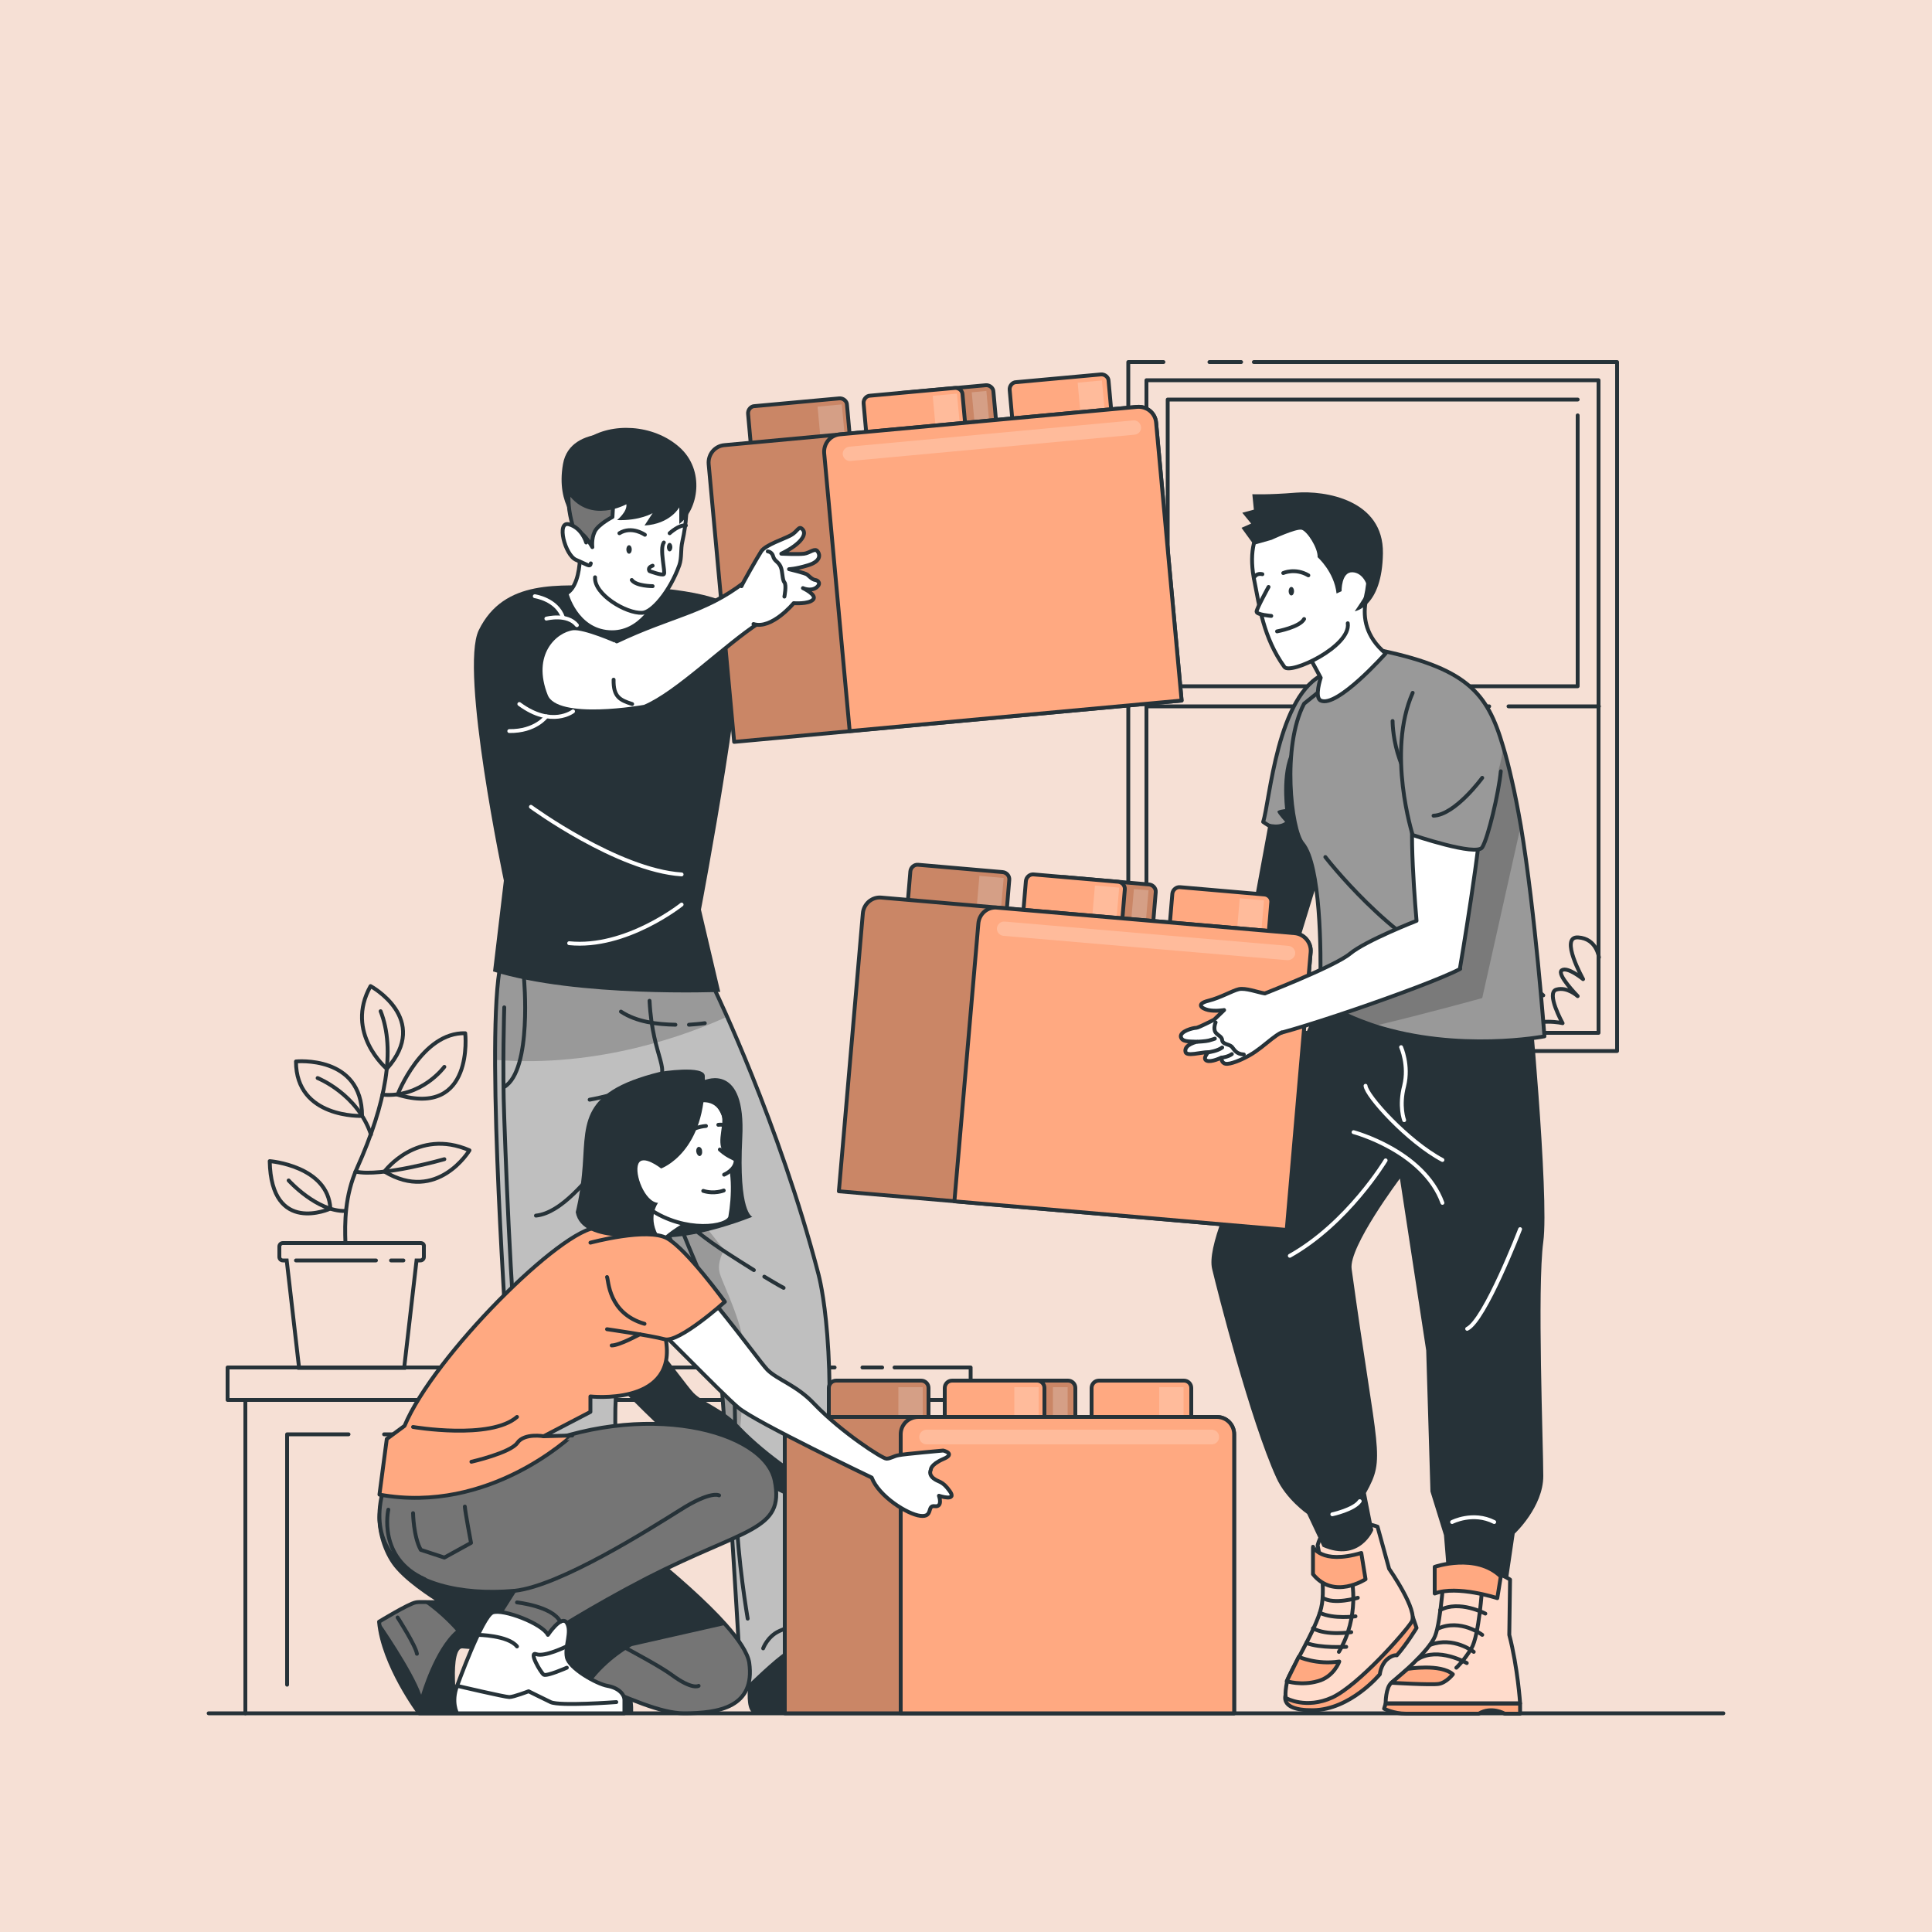 <?xml version="1.0" encoding="utf-8"?><!--Generator: Adobe Illustrator 23.0.1, SVG Export Plug-In . SVG Version: 6.00 Build 0)--><svg version="1.1" xmlns="http://www.w3.org/2000/svg" xmlns:xlink="http://www.w3.org/1999/xlink" x="0px" y="0px" viewBox="0 0 500 500" style="enable-background:new 0 0 500 500" xml:space="preserve"><rect x="0" y="0" width="500" height="500" fill="#808080" stroke="none"/><style type="text/css">.st0{opacity:0.7;fill:#FFFFFF;}
	.st1{fill:#F6E0D5;}
	.st2{fill:none;stroke:#263238;stroke-linecap:round;stroke-linejoin:round;stroke-miterlimit:10;}
	.st3{fill:none;stroke:#263238;stroke-miterlimit:10;}
	.st4{fill:#263238;}
	.st5{opacity:0.2;clip-path:url(#XMLID_2_);}
	.st6{fill:#FFFFFF;stroke:#263238;stroke-linecap:round;stroke-linejoin:round;stroke-miterlimit:10;}
	.st7{opacity:0.3;clip-path:url(#XMLID_3_);fill-opacity:0.7;}
	.st8{opacity:0.3;clip-path:url(#XMLID_3_);fill:#FFFFFF;fill-opacity:0.7;}
	.st9{opacity:0.3;clip-path:url(#XMLID_4_);fill-opacity:0.7;}
	.st10{opacity:0.3;clip-path:url(#XMLID_4_);fill:#FFFFFF;fill-opacity:0.7;}
	.st11{fill:#FFA981;stroke:#263238;stroke-linecap:round;stroke-linejoin:round;stroke-miterlimit:10;}
	.st12{opacity:0.3;fill:#FFFFFF;fill-opacity:0.7;}
	.st13{opacity:0.3;clip-path:url(#XMLID_5_);fill-opacity:0.7;}
	.st14{fill:#757575;stroke:#263238;stroke-linecap:round;stroke-linejoin:round;stroke-miterlimit:10;}
	.st15{fill:none;stroke:#FFFFFF;stroke-linecap:round;stroke-linejoin:round;stroke-miterlimit:10;}
	.st16{fill:#999999;stroke:#263238;stroke-linecap:round;stroke-linejoin:round;stroke-miterlimit:10;}
	.st17{opacity:0.4;clip-path:url(#XMLID_6_);fill:#FFA981;}
	.st18{opacity:0.3;clip-path:url(#XMLID_7_);fill-opacity:0.7;}
	.st19{opacity:0.3;clip-path:url(#XMLID_7_);fill:#FFFFFF;fill-opacity:0.7;}
	.st20{opacity:0.3;clip-path:url(#XMLID_8_);fill-opacity:0.7;}
	.st21{opacity:0.3;clip-path:url(#XMLID_8_);fill:#FFFFFF;fill-opacity:0.7;}
	.st22{opacity:0.3;clip-path:url(#XMLID_9_);fill-opacity:0.7;}
	.st23{opacity:0.4;clip-path:url(#XMLID_10_);fill:#FFA981;}
	.st24{opacity:0.2;clip-path:url(#XMLID_11_);}
	.st25{opacity:0.3;clip-path:url(#XMLID_12_);fill-opacity:0.7;}
	.st26{opacity:0.3;clip-path:url(#XMLID_12_);fill:#FFFFFF;fill-opacity:0.7;}
	.st27{opacity:0.3;clip-path:url(#XMLID_13_);fill-opacity:0.7;}
	.st28{opacity:0.3;clip-path:url(#XMLID_13_);fill:#FFFFFF;fill-opacity:0.7;}
	.st29{opacity:0.3;clip-path:url(#XMLID_14_);fill-opacity:0.7;}</style><g id="Background_Simple"><g><path class="st0" d="M67.9,167.1c0,0-27.9,72,11.3,144.5c39.2,72.5,119.9,110.8,184.5,143.5c64.6,32.7,131.7,16.8,163.5-36.8
			c31.9-53.6-11.8-91.9-11.9-168.4c-0.1-76.5,11.4-96.7-30-161.4C344,23.9,242.3,9.6,165.5,57.5C88.6,105.5,67.9,167.1,67.9,167.1z"/></g></g><g id="Floor"/><g id="Window"/><g id="Table"/><g id="Character_2"/><g id="Character_3"/><g id="Character_1"><g id="Background_Simple_1_"><rect class="st1" width="500" height="500"/></g><g><line class="st2" x1="54" y1="443.4" x2="446" y2="443.4"/><g><polyline class="st2" points="292,240.8 292,93.7 301.1,93.7 			"/><line class="st2" x1="292" y1="258.3" x2="292" y2="254.4"/><polyline class="st2" points="324.5,93.7 418.5,93.7 418.5,272 292,272 			"/><line class="st2" x1="313" y1="93.7" x2="321.2" y2="93.7"/><rect x="296.7" y="98.4" class="st2" width="117" height="168.9"/><polyline class="st2" points="408.3,107.5 408.3,177.6 302.2,177.6 302.2,173 			"/><polyline class="st2" points="302.2,162.3 302.2,103.4 408.3,103.4 			"/><line class="st2" x1="302.2" y1="169.5" x2="302.2" y2="165"/><line class="st2" x1="390.4" y1="182.8" x2="413.8" y2="182.8"/><line class="st2" x1="382.1" y1="182.8" x2="385.4" y2="182.8"/><line class="st2" x1="296.7" y1="182.8" x2="378.1" y2="182.8"/><polyline class="st2" points="349.4,177.6 349.4,175.2 359.2,175.2 359.2,176.5 355.2,176.5 355.2,177.6 			"/><path class="st2" d="M296.9,246c0,0,1.6,1.2,2.8,8.7c0,0,2-11.9,4.3-12.1c2.4-0.2,1.9,7.7,1.9,7.7s0.4-3.9,2.3-3.7
				c1.9,0.2,0,8.1,0,8.1s2.2-6.1,4.4-6c2.1,0.1-1.4,11.1-1.4,11.1s5.4-3.9,7.6-2c2.2,1.9-1.2,6.8-1.2,6.8s7.8-1.7,9,2.9"/><path class="st2" d="M326.6,263c0,0,3.4-2.2,6.1-1.2c0,0-1.7-2.6,0-4.2c1.7-1.6,3.9,4.2,3.9,4.2s0.2-9.7,3.6-9.2
				c3.4,0.5,0,9.2,0,9.2s6.1-5.4,7.5-3.5c1.5,1.9-1,4.7-1,4.7s3.6-1.2,6.3,1.6c0,0,4.1-4.2,8.6-4.7c0,0-3-8.7-1.5-10.5
				c1.5-1.8,4.1,7.6,4.1,7.6s1.2-6.1,5-6.6c0,0-3.2-1.7-2.2-4.3s5.3,0.6,5.3,0.6s-1.8-4.6,1-5.8c2.8-1.3,4,3.8,4,3.8s0.8-5.3,4.1-5
				c3.3,0.3,2.3,6.4,2.3,6.4s3.2-4.9,4.8-4.4c3.4,1,2.3,8.7,2.3,8.7s4.7-3.3,5.9-1.8c1.3,1.6-4.9,5.8-4.9,5.8s4.7,0.5,7.6,3.2"/><path class="st2" d="M413.8,247.8c0,0-0.5-4.9-5.4-5.2c-4.9-0.3,1.3,10.8,1.3,10.8s-4-3.3-5.5-2.3c-1.5,1,4.1,6.7,4.1,6.7
				s-2.7-2.5-5.5-1.7c-2.8,0.8,1.6,8.7,1.6,8.7s-5.9-1.5-12.5,1.5"/></g><g><g><line class="st2" x1="246.7" y1="399.6" x2="246.7" y2="443.2"/><line class="st2" x1="246.7" y1="385.4" x2="246.7" y2="394.7"/><polyline class="st2" points="63.5,443.4 63.5,362.3 246.7,362.3 246.7,380.1 				"/><polyline class="st2" points="90.2,371.2 74.3,371.2 74.3,436 				"/><polyline class="st2" points="235.9,443.2 235.9,371.2 99.4,371.2 				"/><line class="st2" x1="228.3" y1="353.9" x2="223.2" y2="353.9"/><polyline class="st2" points="216,353.9 58.9,353.9 58.9,362.3 251.2,362.3 251.2,353.9 231.5,353.9 				"/></g><g><g><path class="st2" d="M69.8,300.5c0,0,15.1,1.2,15.7,12.3C85.4,312.8,70.2,319.8,69.8,300.5z"/><path class="st2" d="M99.5,303.2c0,0,8.4-11.4,22-5.5C121.5,297.7,113.2,311.5,99.5,303.2z"/><path class="st2" d="M120.4,267.4c0,0,2.4,21.9-17.5,15.9C102.9,283.2,109.2,267.1,120.4,267.4z"/><path class="st2" d="M95.9,255.2c0,0,15.7,8.5,4.2,21.4C100.1,276.6,89.1,267.3,95.9,255.2z"/><path class="st2" d="M76.6,274.7c0,0,17.1-1.7,17.1,14.1C93.7,288.8,76.6,289.5,76.6,274.7z"/><path class="st2" d="M89.4,321.7c-0.2-5.3-0.2-12.2,3-19.4c7.5-16.7,10-30.7,6.1-40.6"/><path class="st2" d="M82.2,279c0,0,10.3,4.1,13.8,14.6"/><path class="st2" d="M115,276.1c0,0-5.9,8.1-16,7.2"/><path class="st2" d="M115,300c0,0-16.4,4.7-23,3.2"/><path class="st2" d="M74.7,305.5c0,0,7.3,8.1,14.7,7.9"/></g><path class="st3" d="M108.9,321.7H73.2c-0.5,0-0.9,0.4-0.9,0.9v2.7c0,0.5,0.4,0.9,0.9,0.9h1l3.2,27.8h27.2l3.2-27.8h1
					c0.5,0,0.9-0.4,0.9-0.9v-2.7C109.8,322.1,109.4,321.7,108.9,321.7z"/><line class="st2" x1="76.6" y1="326.2" x2="97.3" y2="326.2"/><line class="st2" x1="101.2" y1="326.2" x2="104.4" y2="326.2"/></g></g><g><path class="st4" d="M133.4,443.4c0,0-1.7-6.5,0.3-8.9c3.6-4.3-0.4-8,3.2-9.5l1.5,1.8c0.3-1.8-0.5-7.2,6.1-7.9
				c8.1-0.9,8.2,5,8.7,7l-0.1-2.7c3.4,0,1.7,3.4,6.9,9.1c4,4.3,4,9.8,3.8,11.3H133.4z"/><path class="st4" d="M195,443.4c-3.2-1.5-0.3-13.7-0.3-13.7s-4.4-2.9,0-6c0,0,4.9,4.8,12.4,2c0,0,0.9-8.2,6-7.1
				c0,0,1.3,5.2,4.3,8.2c8.2,8,18.7,9,20.4,12.8c0.5,1.2-0.1,3.8-0.1,3.8H195z"/><g><g><defs><path id="XMLID_591_" d="M181.1,247.9l4,8.5c0,0,16.5,34.2,26.7,73.3c0.2,0.9,5.5,19.5,1.3,65.6l2.4,8.1l-2.6,13.4
							c0,0,3.9,5.7,3.8,7.5c0,0-9.7,1.8-13,3.6c-2.5,1.4-10.1,8.8-10.1,8.8c-2.1-0.4-2.3-9.1-2.3-9.1s-4.5-77.1-5.8-80.4
							c-1.3-3.3-9.2-17.6-21.5-50.4c0,0-0.3,45.8-3.6,57.3c-2.9,10.3,0.5,39.1,0.5,39.1l-2,32.1c0,0,6.9,7.2,1.3,9.1
							c0,0-3.7-7.2-14.4-8.9c-5.4-0.8-12.2,8.8-12.2,8.8c-2.4-0.8,1-12.9,1-12.9c-7.6-57.1-2-46.8-3.5-74.7
							c-1-17.9-6.1-94.6-0.1-100.8L181.1,247.9z"/></defs><use xlink:href="#XMLID_591_" style="overflow:visible;fill:#BFBFBF"/><clipPath id="XMLID_2_"><use xlink:href="#XMLID_591_" style="overflow:visible"/></clipPath><path class="st5" d="M128.3,274.3c26.7,2.1,49.9-6.6,59.9-11.2c-1.9-4.3-3.1-6.7-3.1-6.7l-4-8.5l-50-1.8
						C129,248.3,128.3,259.8,128.3,274.3z"/><path class="st5" d="M164.2,297.4c12.2,32.3,20,46.5,21.3,49.8c0.7,1.9,2.5,28.1,3.9,50c1.6-20,3.3-41.1,3.4-45.2
						c0.3-8.2-5.7-19.5-6.5-22.4c-0.9-2.9,1.1-6.1,1.1-6.1l-10.7-13.5c0.4-4.6-5.3-24.6-5.3-24.6C168,288.7,165,295.5,164.2,297.4z"/><use xlink:href="#XMLID_591_" style="overflow:visible;fill:none;stroke:#263238;stroke-linecap:round;stroke-linejoin:round;stroke-miterlimit:10"/></g><path class="st2" d="M164,296.8c0,0,6.1-11.8,11.3-15.1"/><path class="st2" d="M177.6,277.9c0,0-18.6,5.6-25,6.7"/><path class="st2" d="M168.1,259c0.8,15.5,6.3,18.1,1,21.5c0,0,0.1,7.2-2.5,11.8"/><path class="st2" d="M135.6,253.1c0,0,2.2,23.8-5.1,28.2"/><path class="st2" d="M130.5,260.7c0,0-0.5,15.8,0,28.6c0,0,1.8,53.9,3.7,60.6c1.8,6.8-2.8,17-2.4,46.2"/><path class="st2" d="M148,419c-1.7-0.3-3.6-0.2-5.1,0.7"/><path class="st2" d="M159,425.4c-2.3-2.2-5-4.1-7.9-5.4"/><path class="st2" d="M156,300.6c-4.1,4.6-10.6,13.3-17.3,14"/><path class="st2" d="M162.3,293.1c-1.3,1.6-2.6,3.2-3.9,4.7"/><path class="st2" d="M156.4,346.9c0,0-9.3,12.7-14.4,13.4"/><path class="st2" d="M167.4,294.5c0,0,16.6,46.2,22.4,50.8c0,0,0.7,34,0.8,45.9c0.2,11.9,2.9,27.7,2.9,27.7"/><path class="st2" d="M211.2,418.5c0,0-6.4,2.2-9.5,3.6c-3.1,1.4-4.2,4.5-4.2,4.5"/><path class="st2" d="M195.1,328.7c-8.9-5.6-20.7-12.6-25.4-22.4"/><path class="st2" d="M202.8,333.3c-1.7-0.9-3.3-1.9-5-2.9"/><path class="st2" d="M174.8,265.2c-4.8-0.1-10-0.7-14.1-3.4"/><path class="st2" d="M182.4,264.8c-1.4,0.2-2.8,0.3-4.1,0.4"/></g><path class="st4" d="M191.3,158.6c-3.7-5.5-22.3-7-34.3-7s-26.5-2-33.1,11.5c-5,10.3,6.5,64.8,6.5,64.8l-2.8,23.5
				c21.7,6.8,58.8,5.3,58.8,5.3l-5-21.3C181.4,235.6,194.9,164.2,191.3,158.6z"/><path class="st6" d="M149.9,138c0,0,1.6,12.8-3.3,15.6c0,0,2.4,9.4,11,10c8.5,0.6,12.4-8.6,12.4-8.6L149.9,138z"/><g><g><defs><path id="XMLID_590_" d="M220.6,120.3l-25.6,2.4l-1.4-15.6c-0.1-1,0.7-2,1.7-2l21.9-2c1-0.1,2,0.7,2,1.7L220.6,120.3z"/></defs><use xlink:href="#XMLID_590_" style="overflow:visible;fill:#FFA981"/><clipPath id="XMLID_3_"><use xlink:href="#XMLID_590_" style="overflow:visible"/></clipPath><path class="st7" d="M220.6,120.3l-25.6,2.4l-1.4-15.6c-0.1-1,0.7-2,1.7-2l21.9-2c1-0.1,2,0.7,2,1.7L220.6,120.3z"/><rect x="212.1" y="104.9" transform="matrix(0.996 -9.188464e-02 9.188464e-02 0.996 -9.307 20.246)" class="st8" width="6.3" height="12.7"/><use xlink:href="#XMLID_590_" style="overflow:visible;fill:none;stroke:#263238;stroke-linecap:round;stroke-linejoin:round;stroke-miterlimit:10"/></g><g><defs><path id="XMLID_589_" d="M258.5,116.9l-25.6,2.4l-1.4-15.6c-0.1-1,0.7-2,1.7-2l21.9-2c1-0.1,2,0.7,2,1.7L258.5,116.9z"/></defs><use xlink:href="#XMLID_589_" style="overflow:visible;fill:#FFA981"/><clipPath id="XMLID_4_"><use xlink:href="#XMLID_589_" style="overflow:visible"/></clipPath><path class="st9" d="M258.5,116.9l-25.6,2.4l-1.4-15.6c-0.1-1,0.7-2,1.7-2l21.9-2c1-0.1,2,0.7,2,1.7L258.5,116.9z"/><rect x="252" y="101.3" transform="matrix(0.996 -9.188900e-02 9.188900e-02 0.996 -8.816 23.785)" class="st10" width="3.8" height="12.7"/><use xlink:href="#XMLID_589_" style="overflow:visible;fill:none;stroke:#263238;stroke-linecap:round;stroke-linejoin:round;stroke-miterlimit:10"/></g><path class="st11" d="M250.5,117.6l-25.6,2.4l-1.4-15.6c-0.1-1,0.7-2,1.7-2l21.9-2c1-0.1,2,0.7,2,1.7L250.5,117.6z"/><path class="st11" d="M288.3,114.1l-25.6,2.4l-1.4-15.6c-0.1-1,0.7-2,1.7-2l21.9-2c1-0.1,2,0.7,2,1.7L288.3,114.1z"/><rect x="241.9" y="102.1" transform="matrix(0.996 -9.190030e-02 9.190030e-02 0.996 -8.929 22.983)" class="st12" width="6.3" height="12.7"/><rect x="279.4" y="98.7" transform="matrix(0.996 -9.188464e-02 9.188464e-02 0.996 -8.452 26.403)" class="st12" width="6.3" height="12.7"/><g><defs><path id="XMLID_588_" d="M299.2,109.4l6.6,71.9L190,192l-6.6-71.9c-0.2-2.5,1.6-4.7,4.1-4.9l106.8-9.9
							C296.8,105.1,299,106.9,299.2,109.4z"/></defs><use xlink:href="#XMLID_588_" style="overflow:visible;fill:#FFA981"/><clipPath id="XMLID_5_"><use xlink:href="#XMLID_588_" style="overflow:visible"/></clipPath><path class="st13" d="M299.2,109.4l6.6,71.9L190,192l-6.6-71.9c-0.2-2.5,1.6-4.7,4.1-4.9l106.8-9.9
						C296.8,105.1,299,106.9,299.2,109.4z"/><use xlink:href="#XMLID_588_" style="overflow:visible;fill:none;stroke:#263238;stroke-linecap:round;stroke-linejoin:round;stroke-miterlimit:10"/></g><path class="st11" d="M299.2,109.4l6.6,71.9l-85.9,7.9l-6.6-71.9c-0.2-2.5,1.6-4.7,4.1-4.9l76.9-7.1
					C296.8,105.1,299,106.9,299.2,109.4z"/><path class="st12" d="M293.6,112.5l-73.5,6.8c-1,0.1-1.9-0.7-2-1.7l0,0c-0.1-1,0.7-1.9,1.7-2l73.5-6.8c1-0.1,1.9,0.7,2,1.7l0,0
					C295.4,111.5,294.7,112.4,293.6,112.5z"/></g><g><path class="st4" d="M164.5,112.6c0,0-16.9-3.4-18.8,7.5c-1.9,10.9,4.3,15.5,4.3,15.5L164.5,112.6z"/><path class="st6" d="M150,141.6c-1.7-4.9-2.4-10.6-0.9-16.9c1.7-7,10-16.6,22.6-7.9c6.5,4.5,6.9,14.3,4.9,23.3
					c-0.5,2.1-0.1,4.2-0.8,6.2c-2.5,6.9-7.1,12.2-9.6,12.3c-4.2,0.2-12.5-4.8-12.2-9.2"/><path class="st2" d="M166.9,138.4c0,0-3.4-2.4-6.6-0.4"/><path class="st2" d="M173.3,138c0,0,2.5-2.3,4.2-2"/><path class="st4" d="M162.1,142.2c0,0.6,0.3,1.1,0.7,1.1c0.4,0,0.7-0.5,0.7-1.1c0-0.6-0.3-1.1-0.7-1.1
					C162.4,141.1,162.1,141.6,162.1,142.2z"/><ellipse class="st4" cx="173.3" cy="141.6" rx="0.7" ry="1.1"/><path class="st2" d="M171.8,140.4c-1.2,1.6,0.5,7.8,0,8.2c-0.5,0.4-3.7-0.8-3.7-0.8s-0.7-0.9,0.8-1.4"/><path class="st2" d="M168.9,151.7c0,0-4.3,0-5.4-1.6"/><path class="st14" d="M158.8,128.6l-0.3,5.2c0,0-3.7,1.9-4.6,3.8c-0.9,1.9-0.6,4-0.6,4s-2.2-3.9-3.4-3.6
					c-0.4,0.1-0.4,1.7-0.4,1.7s-5-11.2-0.5-17.1S158.8,128.6,158.8,128.6z"/><path class="st6" d="M151.7,140.4c0,0-1-3.7-4.4-4.7c-3.4-1-1.1,8,1.8,9.2c2.9,1.2,3.6,2,3.8,0.9"/><path class="st4" d="M147.1,127.9c-0.3-0.4-1.5-10,4.8-14.3c6.3-4.3,17.1-3.9,23.9,2.1c6.8,6,4.9,16.3,0,19.9v-4.3
					c0,0-2.3,4.3-9,4.7l2.1-3.2c0,0-3.3,2-9.2,1.8c0,0,2.7-2.2,2.4-4.1C162.1,130.5,152.8,135.7,147.1,127.9z"/></g><path class="st6" d="M148.3,162.6c-4.7,0.6-11.3,6.7-7,17.5c2.8,6.9,25.5,2.8,25.5,2.8c8.4-3.5,20.8-16,29.8-21.8
				c0,0-1.9-12-4.1-10.3c-10.2,7.8-18.6,8.4-32.9,15.2C159.7,166,151.3,162.3,148.3,162.6z"/><path class="st6" d="M158.8,175.9c-0.1,4.5,1.7,5.3,4.8,6.3"/><path class="st6" d="M191.9,151.7c0.2-0.6,4-7.3,5.1-9c1.1-1.7,5.9-3.2,7.7-4.2c1.8-1,2-2.6,3-1.5c1.1,1.1,0,3.6-5.5,6.3
				c0,0,4.4,0.2,5.9,0c1.5-0.2,2.8-1.6,3.5-0.6c0.7,0.9,0.8,2.6-2.5,3.6c-3.3,1-4.9,1-4.9,1s4.2,1,4.7,1.4c0.5,0.4,1.3,1.3,2.1,1.4
				c0.8,0.1,1.6,1,0.2,2c-1.5,1-3.4,0.1-3.4,0.1s3.8,1.8,2.6,3c-1.2,1.2-5,0.9-5,0.9s-5.7,6.9-10.4,5.4"/><path class="st2" d="M198.7,142.7c0,0,1.1,0.1,1.4,1.3c0.3,1.2,1.3,1.3,1.9,2.6c0.6,1.3,0.4,3.4,1,4.1c0.6,0.7,0,3.7,0,3.7"/><path class="st15" d="M149.3,161.8c-2.5-3.1-7.9-1.7-7.9-1.7"/><path class="st15" d="M138.4,154.3c0,0,5.7,0.8,7.3,5.5"/><path class="st15" d="M148.3,184.1c0,0-5.5,4.3-13.9-1.9"/><path class="st15" d="M141.4,185.4c0,0-2.8,3.9-9.6,3.8"/><path class="st15" d="M176.4,234.1c0,0-14.4,11.5-29.1,10"/><path class="st15" d="M137.4,208.8c0,0,22.4,16.4,39,17.5"/></g><g><path class="st4" d="M328.7,211.1l-4,21.7l-32.6,19.8l4.5,8.3c0,0,37.7-11.5,38.6-14.2c0.9-2.7,9.6-31.2,9.6-31.2L328.7,211.1z"/><path class="st16" d="M343,174.3l-2.2,26.4l-1.1,13.8c-6.3,3.1-12.4-1.5-12.8-1.8c0,0,0,0,0,0C328.6,207.7,330.5,179.3,343,174.3
				z"/><path class="st4" d="M340.8,200.7l-1.1,13.8c-6.3,3.1-12.4-1.5-12.8-1.8c0.3,0.1,3.6,1.5,5.7,0c0,0-1.9-2.1-2-2.6
				c-0.1-0.5,2-0.7,2-0.7s-1.4-11.2,2.3-15.9C336.3,191.6,338.6,195.4,340.8,200.7z"/><g><path class="st11" d="M365.6,418.4l1,2.9c0,0-2.4,4-5.1,7.1c0,0-1-0.3-2.6,1.1c-1.6,1.5-1.8,3.8-1.8,3.8s-7.6,9.2-17.3,9.3
					c-9.7,0.1-6.8-4.7-6.8-4.7L365.6,418.4z"/><g><defs><path id="XMLID_587_" d="M356.5,395.1c0,0-13-4.8-15.5,4.8c0,0,2.3,10.6,0.9,16.3c-1.4,5.8-8.4,16.8-8.8,18.9
							c-0.8,4.1-0.2,4.4-0.2,4.4s5.1,2.9,11.9-0.2c6.8-3.2,18.7-16.7,20.5-19.5c1.9-2.8-5.8-13.8-5.8-13.8L356.5,395.1z"/></defs><use xlink:href="#XMLID_587_" style="overflow:visible;fill:#FFFFFF"/><clipPath id="XMLID_6_"><use xlink:href="#XMLID_587_" style="overflow:visible"/></clipPath><path class="st17" d="M356.5,395.1c0,0-13-4.8-15.5,4.8c0,0,2.3,10.6,0.9,16.3c-1.4,5.8-8.4,16.8-8.8,18.9
						c-0.8,4.1-0.2,4.4-0.2,4.4s5.1,2.9,11.9-0.2c6.8-3.2,18.7-16.7,20.5-19.5c1.9-2.8-5.8-13.8-5.8-13.8L356.5,395.1z"/><use xlink:href="#XMLID_587_" style="overflow:visible;fill:none;stroke:#263238;stroke-linecap:round;stroke-linejoin:round;stroke-miterlimit:10"/></g><path class="st2" d="M349.8,408.7c0,0,2.2,9.6-3.3,18.8"/><path class="st11" d="M346.6,430c0,0-1.4,4-5.6,5.1c-4.2,1.2-8,0-8,0l3.1-6.3C336.2,428.8,340.7,430.9,346.6,430z"/><path class="st2" d="M348.4,426.2c0,0-6.8,0.4-10.3-1"/><path class="st2" d="M349.7,422.4c0,0-6.4,1-9.9-1"/><path class="st2" d="M350.8,418.3c0,0-5.6,0.8-9.2-0.9"/><path class="st2" d="M351.4,413.5c0,0-6.2,1.9-9.1,0"/><path class="st11" d="M352.3,401.9l1.1,6.8c0,0-8.2,5.4-13.6-1.3l0-7.1C339.8,400.2,341.8,405,352.3,401.9z"/></g><path class="st4" d="M345.2,249c-8.3,26.3-34.1,68.6-31.5,79.4c1.4,5.9,9.9,39.3,16.6,54c2.5,5.6,8,9.4,8,9.4l4,8.5
				c9.6,4.2,13.1-4.3,13.1-4.3l-1.9-9.6c5.2-9.4,3-9.4-3.7-58c-0.8-5.7,12.5-23.4,12.5-23.4l6.8,44.5l1.1,36.5l3.5,11.3
				c0,0,0.9,10.6,0.8,11.2h15.8l1.7-11.6c0,0,7.4-6.9,7.4-14.9s-1.6-48.7,0-60.6c1.6-11.9-3.7-67.2-3.7-67.2L345.2,249z"/><g><g><defs><path id="XMLID_585_" d="M259.9,243.3l-25.6-2.2l1.3-15.6c0.1-1,1-1.8,2-1.7l21.9,1.9c1,0.1,1.8,1,1.7,2L259.9,243.3z"/></defs><use xlink:href="#XMLID_585_" style="overflow:visible;fill:#FFA981"/><clipPath id="XMLID_7_"><use xlink:href="#XMLID_585_" style="overflow:visible"/></clipPath><path class="st18" d="M259.9,243.3l-25.6-2.2l1.3-15.6c0.1-1,1-1.8,2-1.7l21.9,1.9c1,0.1,1.8,1,1.7,2L259.9,243.3z"/><rect x="253" y="227" transform="matrix(0.996 8.567582e-02 -8.567582e-02 0.996 20.93 -21.093)" class="st19" width="6.3" height="12.7"/><use xlink:href="#XMLID_585_" style="overflow:visible;fill:none;stroke:#263238;stroke-linecap:round;stroke-linejoin:round;stroke-miterlimit:10"/></g><g><defs><path id="XMLID_584_" d="M297.8,246.5l-25.6-2.2l1.3-15.6c0.1-1,1-1.8,2-1.7l21.9,1.9c1,0.1,1.8,1,1.7,2L297.8,246.5z"/></defs><use xlink:href="#XMLID_584_" style="overflow:visible;fill:#FFA981"/><clipPath id="XMLID_8_"><use xlink:href="#XMLID_584_" style="overflow:visible"/></clipPath><path class="st20" d="M297.8,246.5l-25.6-2.2l1.3-15.6c0.1-1,1-1.8,2-1.7l21.9,1.9c1,0.1,1.8,1,1.7,2L297.8,246.5z"/><rect x="293" y="230.3" transform="matrix(0.996 8.566575e-02 -8.566575e-02 0.996 21.355 -24.392)" class="st21" width="3.8" height="12.7"/><use xlink:href="#XMLID_584_" style="overflow:visible;fill:none;stroke:#263238;stroke-linecap:round;stroke-linejoin:round;stroke-miterlimit:10"/></g><path class="st11" d="M289.8,245.8l-25.6-2.2l1.3-15.6c0.1-1,1-1.8,2-1.7l21.9,1.9c1,0.1,1.8,1,1.7,2L289.8,245.8z"/><path class="st11" d="M327.7,249.1l-25.6-2.2l1.3-15.6c0.1-1,1-1.8,2-1.7l21.9,1.9c1,0.1,1.8,1,1.7,2L327.7,249.1z"/><rect x="282.9" y="229.5" transform="matrix(0.996 8.566014e-02 -8.566014e-02 0.996 21.256 -23.64)" class="st12" width="6.3" height="12.7"/><rect x="320.4" y="232.8" transform="matrix(0.996 8.567582e-02 -8.567582e-02 0.996 21.674 -26.84)" class="st12" width="6.3" height="12.7"/><g><defs><path id="XMLID_583_" d="M339.2,246.4l-6.2,71.9l-115.9-10l6.2-71.9c0.2-2.5,2.4-4.4,4.9-4.1l106.8,9.2
							C337.5,241.7,339.4,243.9,339.2,246.4z"/></defs><use xlink:href="#XMLID_583_" style="overflow:visible;fill:#FFA981"/><clipPath id="XMLID_9_"><use xlink:href="#XMLID_583_" style="overflow:visible"/></clipPath><path class="st22" d="M339.2,246.4l-6.2,71.9l-115.9-10l6.2-71.9c0.2-2.5,2.4-4.4,4.9-4.1l106.8,9.2
						C337.5,241.7,339.4,243.9,339.2,246.4z"/><use xlink:href="#XMLID_583_" style="overflow:visible;fill:none;stroke:#263238;stroke-linecap:round;stroke-linejoin:round;stroke-miterlimit:10"/></g><path class="st11" d="M339.2,246.4l-6.2,71.9l-86-7.4l6.2-71.9c0.2-2.5,2.4-4.4,4.9-4.1l76.9,6.6
					C337.5,241.7,339.4,243.9,339.2,246.4z"/><path class="st12" d="M333.2,248.5l-73.5-6.3c-1-0.1-1.8-1-1.7-2l0,0c0.1-1,1-1.8,2-1.7l73.5,6.3c1,0.1,1.8,1,1.7,2l0,0
					C335.1,247.8,334.2,248.5,333.2,248.5z"/></g><g><g><defs><path id="XMLID_586_" d="M390.8,408.8c0,0-5.5-4-17-3.2c0,0-0.8,13.8-2.4,17.8c-1.6,4-9.8,10.9-11.3,12.1
							c-1.5,1.2-1.5,5.3-1.5,5.3h34.8c0,0-0.6-9.2-2.8-17.7L390.8,408.8z"/></defs><use xlink:href="#XMLID_586_" style="overflow:visible;fill:#FFFFFF"/><clipPath id="XMLID_10_"><use xlink:href="#XMLID_586_" style="overflow:visible"/></clipPath><path class="st23" d="M390.8,408.8c0,0-5.5-4-17-3.2c0,0-0.8,13.8-2.4,17.8c-1.6,4-9.8,10.9-11.3,12.1
						c-1.5,1.2-1.5,5.3-1.5,5.3h34.8c0,0-0.6-9.2-2.8-17.7L390.8,408.8z"/><use xlink:href="#XMLID_586_" style="overflow:visible;fill:none;stroke:#263238;stroke-linecap:round;stroke-linejoin:round;stroke-miterlimit:10"/></g><path class="st2" d="M383.6,410.6c0,0-0.8,12.7-2.8,16c-2,3.3-3.9,5-3.9,5"/><path class="st11" d="M376,433.3c0,0-1.7,2.2-3.7,2.5c-1.9,0.3-12.2-0.3-12.2-0.3l4.2-3.6C364.3,431.9,372.8,430.5,376,433.3z"/><path class="st2" d="M379.6,430.4c0,0-7.4-4.3-12.7-1"/><path class="st2" d="M381.4,427.5c0,0-5.2-4.1-11.3-1.8"/><path class="st2" d="M383.6,423.1c0,0-5.6-4.3-11.5-1.6"/><path class="st2" d="M384.4,417.6c0,0-6.8-3.6-11.7-0.9"/><path class="st11" d="M393.4,440.9v2.6h-4c0,0-3.4-2-6.7,0c0,0-15.5,0-18.8,0c-3.3,0-5.7-1.3-5.7-1.3l0.4-1.3H393.4z"/><path class="st11" d="M388.4,408l-0.9,5.6c0,0-10.4-3.4-16.2-1.2v-6.9C371.3,405.5,382,401.8,388.4,408z"/></g><g><defs><path id="XMLID_592_" d="M399.7,268.2c0,0-22.2,4.3-44-2.7c-4.8-1.6-9.6-3.7-14.1-6.5c0,0,0.1-1.4,0.1-3.7
						c0.2-8.9,0.1-31.4-4.6-37c-3-3.5-5.4-25.2,0.4-36.2l17.7-14.2c24.5,4.8,29.7,11.3,33.8,25.3c0.8,2.6,1.5,5.4,2.2,8.5
						c0.8,3.4,1.6,7.5,2.4,12.1C397.3,236,399.7,268.2,399.7,268.2z"/></defs><use xlink:href="#XMLID_592_" style="overflow:visible;fill:#999999"/><clipPath id="XMLID_11_"><use xlink:href="#XMLID_592_" style="overflow:visible"/></clipPath><path class="st24" d="M393.6,213.6l-10,44.7c0,0-14.4,4-27.9,7.2c-4.8-1.6-9.6-3.7-14.1-6.5c0,0,0.1-1.4,0.1-3.7
					c12.1-6.2,29.8-15.3,29.6-15.7c-0.2-0.7,0-24,0-24s16-3.7,17.7-22.5c0.8,2.6,1.5,5.4,2.2,8.5C392,205,392.9,209.1,393.6,213.6z"/><use xlink:href="#XMLID_592_" style="overflow:visible;fill:none;stroke:#263238;stroke-linecap:round;stroke-linejoin:round;stroke-miterlimit:10"/></g><path class="st6" d="M356,149.2c0,0-7.8,11.2,2.6,19.9c0,0-12.6,14.2-16.8,12.2c-1.7-0.8,0-5.9,0-5.9l-7.3-13.5L356,149.2z"/><g><path class="st6" d="M353.4,154.9c2.4-10.7,1.3-26.6-13.7-25.1c-10.5,1-18,6.8-15,20.9c1.2,5.9,2.2,14.3,7.7,21.9
					c1.5,2.1,17.3-5.3,16.4-11.3"/><path class="st2" d="M332.1,148.3c0,0,3.1-1.4,6.5,0.6"/><path class="st2" d="M324.5,149.6c0,0,0.5-1.4,2.2-1"/><path class="st6" d="M328.3,151.9c0,0-3.1,5.6-3.1,6.4c0,0.8,3.8,1.1,3.8,1.1"/><path class="st4" d="M334.9,153c0,0.6-0.3,1.1-0.7,1.1c-0.4,0-0.7-0.5-0.7-1.1c0-0.6,0.3-1.1,0.7-1.1
					C334.6,151.9,334.9,152.4,334.9,153z"/><path class="st2" d="M330.5,163.4c0,0,5.9-1.1,7-3.2"/><path class="st4" d="M324.5,141l4.6-1.3c0,0,6.4-3,7.8-2.6c1.4,0.4,4.2,4.7,4.1,7.1c0,0,4.3,3.8,4.9,9.4l1.3-0.6
					c0,0-0.1-5,2.8-4.9c2.8,0.1,4.1,3.5,3.9,4.6c-0.2,1.1-3.3,5.5-3.3,5.5s7.1-1.1,7.3-15c0.2-13.9-15-16.3-22.5-15.7
					c-7.4,0.6-11.3,0.4-11.3,0.4l0.4,4l-3,0.8l2.3,2.8l-2.5,1.1L324.5,141z"/></g><path class="st15" d="M350.3,293c0,0,18.1,4.8,23,18.3"/><path class="st15" d="M358.6,300.3c0,0-9.8,16.3-24.8,24.7"/><path class="st15" d="M344.8,391.9c0,0,5.6-1.2,7.1-3.4"/><path class="st15" d="M375.8,393.9c0,0,5.4-2.8,10.9,0"/><path class="st15" d="M393.4,318.1c0,0-9.1,23.6-13.7,25.8"/><path class="st15" d="M353.4,281c0.2,2.6,11,14.5,19.9,19.2"/><path class="st15" d="M362.6,271c0,0,2.1,4.7,0.8,10c-1.4,5.3,0,8.9,0,8.9"/><path class="st2" d="M343,221.8c0,0,16.8,21.8,34.9,28.9"/><path class="st2" d="M360.4,186.6c0,0-0.1,14.8,10.6,21.5"/><g><path class="st6" d="M366.4,208.2c-2.3,2.2,0.2,30.1,0.2,30.1s-13.1,5.1-17.2,8.5s-23.6,10.9-23.6,10.9s-3,10.2,0.7,10.6
					c3.7,0.3,42.5-12.9,51.3-17.5c0,0,5.8-34,5.7-42.7"/><path class="st6" d="M327.3,257.1c-1.8-0.3-5-1.5-6.7-1.1s-4.7,2.2-7.9,3c-3.2,0.8-1.8,2,0,2.4c1.8,0.4,4.1,0,4.1,0l-2.6,2.5
					c0,0-4.1,2.1-4.6,2.1c-0.9,0-4.2,0.9-4,2.3c0.3,1.4,2.1,1.2,4.2,1.3c0,0-3.4,0.7-3,2.6c0.2,1.3,4,0.1,5.9,0.1
					c0,0-1.6,1.7-0.4,2.2c1.2,0.5,3.8-0.8,3.8-0.8s-0.1,1.4,1.1,1.6s4.1-1,6.2-2.2s3.8-2.7,5.7-4.2c1.9-1.5,2.6-1.7,2.6-1.7"/><path class="st2" d="M310,269.6c0,0,2-0.1,2.8-0.3c0.8-0.2,1.6-0.5,1.6-0.5"/><path class="st2" d="M312.9,272.3c0,0,2.2-0.3,3.4-1.2"/><path class="st2" d="M316.3,273.7c0,0,1.6-0.2,2.5-0.9"/><path class="st2" d="M314.6,264.6c0,0-0.7,1.6,0,2.6c0.7,0.9,1.6,1,1.7,2c0.1,1.1,1.8,1,2.5,1.7c0.6,0.7,1.1,1.9,3.1,2"/></g><path class="st16" d="M365.6,179.3c-6.8,15.4,0,36.8,0,36.8s16.5,5.6,18,3.2c1.5-2.4,4.3-14.2,4.8-19.7"/><path class="st2" d="M383.6,201.3c0,0-7,9.6-12.6,9.8"/></g><g><path class="st4" d="M138,330.5c0,0,5.3-3.4,12.6-1.6c7.3,1.8,26.3,29,28.9,31.6c2.6,2.6,7.6,4,12.1,8.8
				c7.2,7.5,17.7,14.2,18.7,14.2c1.1,0,1.9-0.7,3.2-0.9c1.3-0.3,11.5-1.2,11.5-1.2s3.4,0.8,0,2.2c-3.4,1.5-3.2,2.8-3.2,2.8
				s-0.7,1.1,0.7,2.2c1.4,1.1,2.2,0.5,4.2,3.3c2,2.8-2.8,1.2-2.8,1.2s1.1,3-1.1,2.7c-2.1-0.3-0.3,2.9-3.7,2.5
				c-3.4-0.4-10.8-5.1-12.6-9.9c0,0-29.9-14.3-34.4-18c-4.5-3.7-23.3-23.5-24.6-23.7"/><g><g><defs><path id="XMLID_581_" d="M240.2,374.9h-25.7v-15.7c0-1,0.8-1.9,1.9-1.9h22c1,0,1.9,0.8,1.9,1.9V374.9z"/></defs><use xlink:href="#XMLID_581_" style="overflow:visible;fill:#FFA981"/><clipPath id="XMLID_12_"><use xlink:href="#XMLID_581_" style="overflow:visible"/></clipPath><path class="st25" d="M240.2,374.9h-25.7v-15.7c0-1,0.8-1.9,1.9-1.9h22c1,0,1.9,0.8,1.9,1.9V374.9z"/><rect x="232.5" y="359" class="st26" width="6.3" height="12.7"/><use xlink:href="#XMLID_581_" style="overflow:visible;fill:none;stroke:#263238;stroke-linecap:round;stroke-linejoin:round;stroke-miterlimit:10"/></g><g><defs><path id="XMLID_582_" d="M278.2,374.9h-25.7v-15.7c0-1,0.8-1.9,1.9-1.9h22c1,0,1.9,0.8,1.9,1.9V374.9z"/></defs><use xlink:href="#XMLID_582_" style="overflow:visible;fill:#FFA981"/><clipPath id="XMLID_13_"><use xlink:href="#XMLID_582_" style="overflow:visible"/></clipPath><path class="st27" d="M278.2,374.9h-25.7v-15.7c0-1,0.8-1.9,1.9-1.9h22c1,0,1.9,0.8,1.9,1.9V374.9z"/><rect x="272.5" y="359" class="st28" width="3.8" height="12.7"/><use xlink:href="#XMLID_582_" style="overflow:visible;fill:none;stroke:#263238;stroke-linecap:round;stroke-linejoin:round;stroke-miterlimit:10"/></g><path class="st11" d="M270.2,374.9h-25.7v-15.7c0-1,0.8-1.9,1.9-1.9h22c1,0,1.9,0.8,1.9,1.9V374.9z"/><path class="st11" d="M308.2,374.9h-25.7v-15.7c0-1,0.8-1.9,1.9-1.9h22c1,0,1.9,0.8,1.9,1.9V374.9z"/><rect x="262.5" y="359" class="st12" width="6.3" height="12.7"/><rect x="300" y="359" class="st12" width="6.3" height="12.7"/><g><defs><path id="XMLID_580_" d="M319.4,371.2v72.2H203.1v-72.2c0-2.5,2-4.5,4.6-4.5h107.2C317.4,366.7,319.4,368.7,319.4,371.2z"/></defs><use xlink:href="#XMLID_580_" style="overflow:visible;fill:#FFA981"/><clipPath id="XMLID_14_"><use xlink:href="#XMLID_580_" style="overflow:visible"/></clipPath><path class="st29" d="M319.4,371.2v72.2H203.1v-72.2c0-2.5,2-4.5,4.6-4.5h107.2C317.4,366.7,319.4,368.7,319.4,371.2z"/><use xlink:href="#XMLID_580_" style="overflow:visible;fill:none;stroke:#263238;stroke-linecap:round;stroke-linejoin:round;stroke-miterlimit:10"/></g><path class="st11" d="M319.4,371.2v72.2h-86.3v-72.2c0-2.5,2-4.5,4.6-4.5h77.2C317.4,366.7,319.4,368.7,319.4,371.2z"/><path class="st12" d="M313.6,373.8h-73.8c-1,0-1.9-0.8-1.9-1.9l0,0c0-1,0.8-1.9,1.9-1.9h73.8c1,0,1.9,0.8,1.9,1.9l0,0
					C315.5,373,314.6,373.8,313.6,373.8z"/></g><g><path class="st14" d="M177,443.4c-6,0-14.4-3.9-24.1-7.9c-10.1-4.2-21.5-8.7-33.2-9.4c-4.3-0.3-1.7,17.3-1.7,17.3h-9.5
					c0,0-9.4-12.5-10.4-23.7c0,0,7.7-4.7,9.5-5c0.4-0.1,1.1-0.1,1.9-0.1c2.1,0,4.8,0.1,4.8,0.1s0,0,0,0c-0.4-0.3-7.5-4.5-11.3-8.8
					c-3.2-3.5-4.7-9.1-4.8-12.5c-0.1-1.7,0.7-6.6,0.7-6.6l49.9,0.8c0,0,0.5,0.4,1.5,1.1c5.8,4.2,26.9,19.9,37.5,31.8
					c3.4,3.8,5.7,7.3,6.1,9.8C195.5,441.8,186.1,443.4,177,443.4z"/><path class="st4" d="M187.8,420.5l-24.3,5.5c0,0-6.3,3.4-10.7,9.4c-10.1-4.2-21.5-8.7-33.2-9.4c-4.3-0.3-1.7,17.3-1.7,17.3h-9.5
					c0,0-9.4-12.5-10.4-23.7c0,0,8.8,12.6,11,19c0,0,3.4-11.8,9-16.6c0,0-3.7-4.3-8.5-7.5c2.1,0,4.8,0.1,4.8,0.1s0,0,0,0
					c-0.4-0.3-7.5-4.5-11.3-8.8c-3.2-3.5-4.5-9.1-4.8-12.5c-0.1-1.6,0.1-6.6,0.1-6.6s37.2,5.3,52.1,1.9
					C156.1,393,177.3,408.7,187.8,420.5z"/><path class="st2" d="M148.8,419.7c0,0,19.8,9.9,25.1,13.8c5.3,3.9,6.9,2.8,6.9,2.8"/><path class="st2" d="M102.9,418.6c0,0,4.7,7.3,5,9.4"/></g><path class="st4" d="M182.5,279.5c0,0,10.6-4.6,9.6,14.9c-1,19.5,2.6,20.5,2.6,20.5s-26.5,10.9-33.2,1.6
				C154.6,307.1,161,281.7,182.5,279.5z"/><path class="st6" d="M181,314.9c0,0-10.9,5.1-11.9,9.9c-1,4.7-14.6-2.4-14.6-2.4l9.9-14.2L181,314.9z"/><path class="st14" d="M109.5,367c-25,31.8-4.7,47.2,23.6,44.7l-5.7,9l14.3,2.5c0,0,10.9-7.1,25.8-14.8c25.4-13,35.6-12.2,33-25.2
				c-2.6-13-33.7-21.4-64.8-7.7C135.7,375.4,118.8,355.3,109.5,367z"/><g><path class="st6" d="M118.3,436.3c0,0,6.5-18,9.2-19c2.7-1,12.9,2.9,14.3,5.8c0,0,3.5-5.3,4.9-3.1c1.4,2.3-0.6,6,0,8.9
					c0.6,2.9,7.7,6.9,10.5,7.4c2.8,0.5,4.4,2.1,4.4,3.7s0,3.4,0,3.4h-43.3C118.3,443.4,116.7,440.5,118.3,436.3z"/><path class="st2" d="M146.6,426.1c0,0-5.7,2.8-7.8,2c-2.1-0.8,1.1,4.7,1.9,5.3c0.8,0.5,6-1.8,6-1.8"/><path class="st2" d="M123.7,423.1c0,0,7.8,0.1,10.1,3"/><path class="st2" d="M118.3,436.3c0,0,12.4,2.9,13.5,2.9s5-1.5,5-1.5s3.4,1.7,5.7,2.8c2.3,1.1,17,0,17,0"/></g><path class="st2" d="M133.2,411.7c11.8-1.3,34.8-15.9,42.8-20.9c8-5.1,10.1-3.8,10.1-3.8"/><path class="st11" d="M98.2,386.8l1.9-14.4l4.6-3.4c7.4-17.9,40.9-51.4,50-51.3c13.7,0.2,16.1,14.5,17.8,30.3
				c1.7,15.8-19.7,13.4-19.7,13.4v4l-12.1,6.3l7.4-0.2C148,371.4,126.8,392,98.2,386.8z"/><g><path class="st6" d="M157.5,289.9c2.9-9,16-11.4,20.7-9.9c3,0.9,7.1,4.2,8.9,8.1c1.2,2.6-1.3,7.2,0.5,9.8
					c2.6,3.8,2.3,11.9,1.4,17c-0.5,2.7-11.7,4.3-20.9-2C158.3,306.2,154.8,298.7,157.5,289.9z"/><path class="st4" d="M170.8,277.4c0,0,11.6-1.9,11.6,1.1c0.5,19.7-11.3,23.9-11.3,23.9s-4.8-3.8-5.9-1.2
					c-1.1,2.6,1.7,9.9,5.1,10.1c0,0-2.6,3.4-0.1,8.2c0,0-19.6,3.3-21.2-5.8c0,0,1.1-4.3,1.6-9.6
					C151.9,291.4,148.9,282.8,170.8,277.4z"/><path class="st6" d="M186.3,297.5c2.4,2.2,4.1,2.2,4.1,2.9c-0.1,2.4-3,3.6-3,3.6"/><path class="st2" d="M187.3,308.1c0,0-2.4,1-5.3,0.1"/><path class="st4" d="M180.9,285.4c0,0,7.7-2.2,6.3,10.2c0,0,3.2-4.3,3.2-9.2c0-8.5-11.3-6.8-11.3-6.8l1.5,6"/><path class="st2" d="M187.9,291.5c0,0-0.6-0.6-2-0.4"/><path class="st2" d="M182.7,291.4c0,0-4.1,0.2-5.9,3"/><path class="st4" d="M181.7,297.9c0.1,0.7-0.2,1.2-0.6,1.3c-0.4,0-0.8-0.5-0.9-1.1c-0.1-0.7,0.2-1.2,0.6-1.3
					C181.3,296.8,181.7,297.3,181.7,297.9z"/></g><path class="st2" d="M133.8,414.7c0,0,9.2,1,11.2,5"/><path class="st6" d="M157.1,324.5c0,0,5.3-3.4,12.6-1.6c7.3,1.8,26.3,29,28.9,31.6c2.6,2.6,7.6,4,12.1,8.8
				c7.2,7.5,17.7,14.2,18.7,14.2c1.1,0,1.9-0.7,3.2-0.9c1.3-0.3,11.5-1.2,11.5-1.2s3.4,0.8,0,2.2c-3.4,1.5-3.2,2.8-3.2,2.8
				s-0.7,1.1,0.7,2.2c1.4,1.1,2.2,0.5,4.2,3.3c2,2.8-2.8,1.2-2.8,1.2s1.1,3-1.1,2.7c-2.1-0.3-0.3,2.9-3.7,2.5
				c-3.4-0.4-10.8-5.1-12.6-9.9c0,0-29.9-14.3-34.4-18c-4.5-3.7-23.3-23.5-24.6-23.7"/><path class="st11" d="M152.8,321.6c0,0,14.8-4,19.9-1.1c5.1,2.9,14.9,16.4,14.9,16.4s-11.9,10.7-15.6,9.7
				c-3.7-1-14.9-2.6-14.9-2.6"/><path class="st2" d="M165.6,345.3c0,0-5.3,2.9-7.3,2.9"/><path class="st2" d="M157.1,330.5c0.4,0.8,0.3,9.4,9.7,12.1"/><path class="st2" d="M106.9,369.3c0,0,20,3.4,26.9-2.6"/><path class="st2" d="M140.7,371.7c0,0-5-0.9-6.8,1.7c-1.8,2.6-11.9,4.9-11.9,4.9"/><path class="st2" d="M100.5,390.7c0,0-2.9,12.5,9.4,18"/><path class="st2" d="M106.9,391.6c0,0,0.1,6.1,2,9.5l6.1,2l6.9-3.8c0,0-1.5-7.9-1.6-9.4"/></g></g></g></svg>